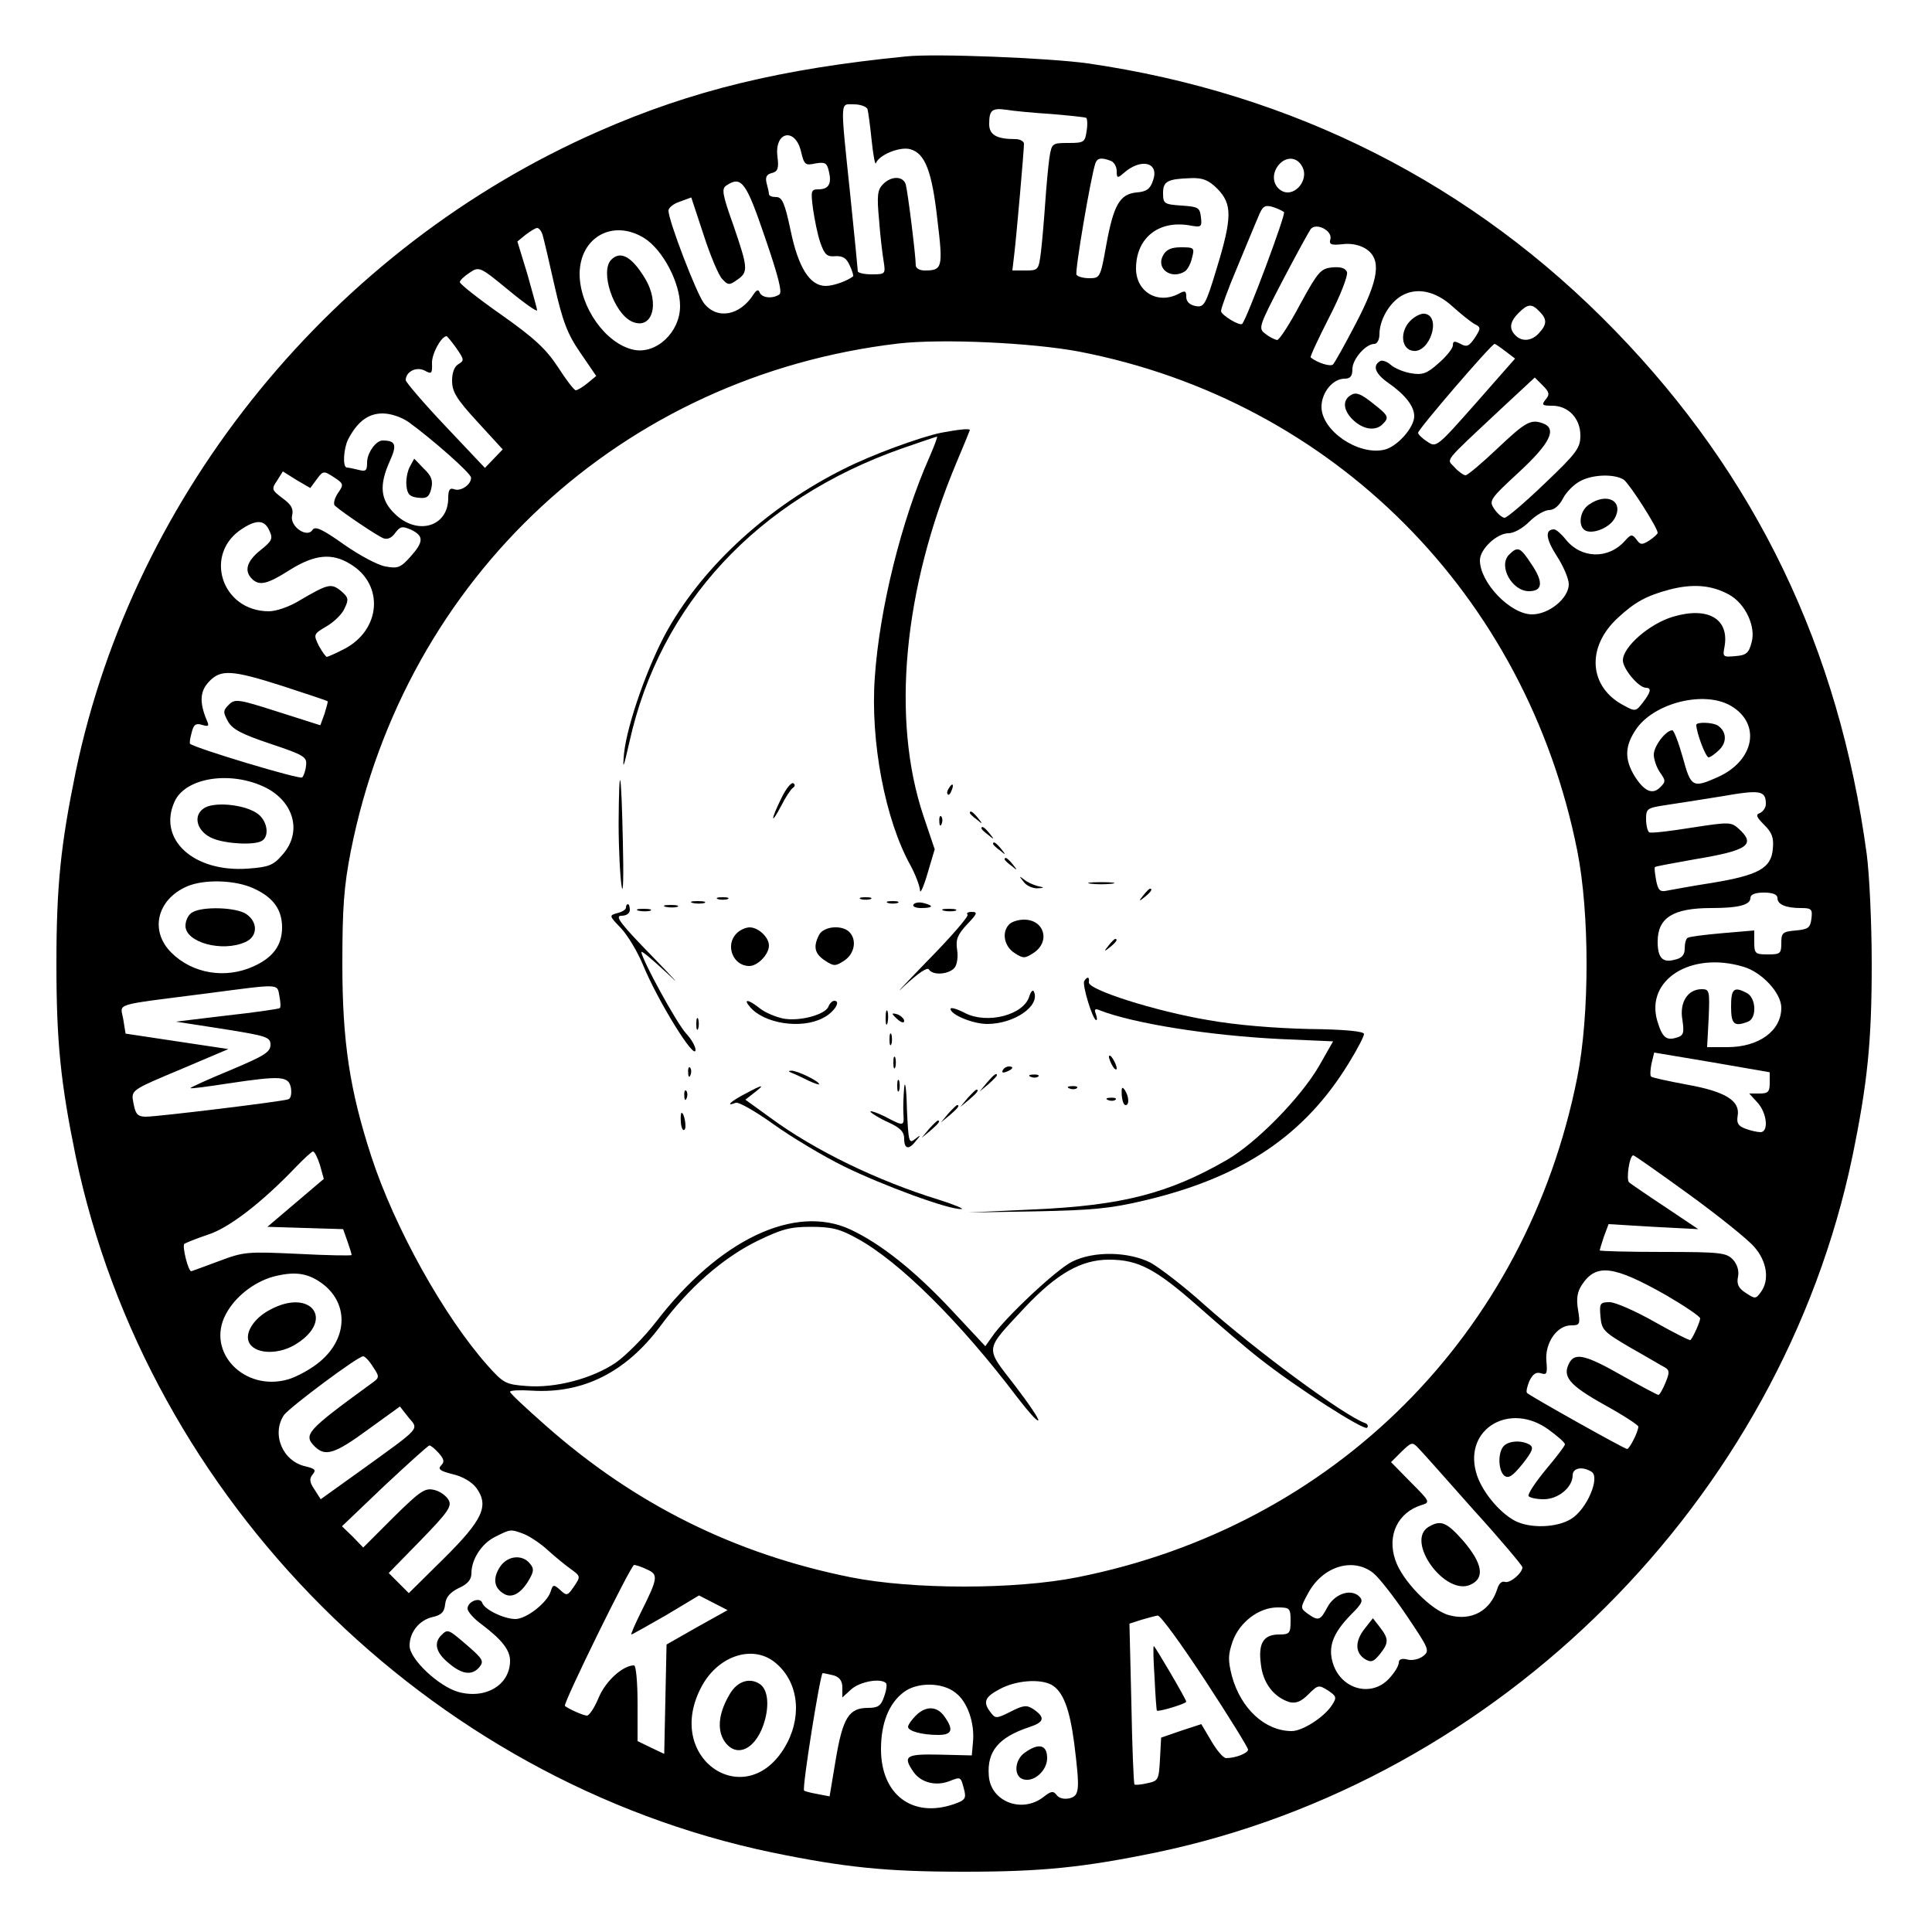 <?xml version="1.0" standalone="no"?>
<!DOCTYPE svg PUBLIC "-//W3C//DTD SVG 20010904//EN"
 "http://www.w3.org/TR/2001/REC-SVG-20010904/DTD/svg10.dtd">
<svg version="1.0" xmlns="http://www.w3.org/2000/svg"
 width="500pt" height="500pt" viewBox="0 0 500 500"
 preserveAspectRatio="xMidYMid meet">
<g transform="translate(0,500) scale(0.1,-0.1)"
fill="#000000" stroke="none">
<path d="M2345 4854 c-324 -32 -555 -88 -796 -194 -686 -301 -1202 -933 -1353
-1657 -39 -190 -50 -296 -50 -498 0 -202 11 -308 50 -498 186 -889 912 -1615
1801 -1801 190 -39 296 -50 498 -50 202 0 308 11 498 50 889 186 1615 912
1801 1801 39 190 50 296 50 498 0 105 -6 233 -13 285 -72 532 -286 978 -651
1354 -368 380 -833 615 -1365 692 -100 14 -395 26 -470 18z m-100 -136 c2 -7
7 -44 11 -83 4 -38 9 -64 11 -57 8 21 61 43 88 36 39 -10 57 -57 71 -183 15
-124 13 -131 -33 -131 -13 0 -23 6 -23 13 0 26 -21 193 -26 210 -7 22 -38 22
-59 0 -14 -14 -16 -29 -10 -92 3 -42 9 -91 12 -108 5 -32 4 -33 -31 -33 -20 0
-36 4 -36 8 0 4 -9 95 -20 202 -26 248 -26 230 10 230 17 0 32 -6 35 -12z
m475 -13 c47 -4 87 -8 91 -10 3 -2 4 -18 1 -35 -4 -28 -7 -30 -47 -30 -42 0
-43 -1 -49 -37 -3 -21 -8 -74 -11 -118 -3 -44 -8 -101 -11 -127 -6 -47 -7 -48
-40 -48 l-34 0 5 43 c6 51 25 267 25 285 0 6 -10 12 -22 12 -49 0 -68 11 -68
39 0 36 7 42 44 37 17 -3 69 -8 116 -11z m-647 -97 c8 -34 11 -37 37 -31 25 4
30 2 35 -20 8 -32 0 -47 -27 -47 -19 0 -20 -4 -14 -50 4 -28 12 -68 19 -88 11
-31 17 -37 39 -35 19 1 29 -5 37 -24 7 -14 10 -27 9 -28 -15 -12 -51 -25 -71
-25 -41 0 -71 47 -91 144 -15 71 -22 86 -37 86 -11 0 -19 3 -19 8 0 4 -3 17
-6 28 -4 15 0 23 13 26 16 4 19 12 15 43 -8 65 46 76 61 13z m801 -24 c9 -3
16 -15 16 -27 0 -18 2 -19 18 -5 45 40 93 28 76 -19 -7 -22 -17 -29 -42 -31
-44 -4 -60 -32 -79 -136 -15 -84 -16 -86 -44 -86 -15 0 -30 4 -33 9 -5 7 37
254 49 289 5 13 15 15 39 6z m496 -15 c20 -36 -23 -84 -56 -61 -19 13 -23 39
-8 61 19 27 50 27 64 0z m-219 -58 c38 -39 38 -74 -2 -205 -29 -96 -33 -102
-55 -98 -15 3 -24 11 -24 24 0 15 -3 17 -19 8 -55 -29 -111 5 -111 65 0 78 57
125 137 112 32 -6 34 -5 31 21 -3 25 -7 27 -50 30 -45 3 -48 5 -48 32 0 31 11
37 73 39 30 1 45 -5 68 -28z m-1171 -126 c34 -99 45 -142 37 -147 -18 -12 -45
-9 -51 5 -3 9 -8 7 -16 -5 -35 -55 -94 -66 -128 -23 -19 24 -92 214 -92 240 0
7 13 18 29 23 l30 11 32 -97 c17 -53 39 -105 48 -114 15 -16 18 -17 39 -2 29
20 28 30 -10 141 -29 81 -31 95 -18 103 39 26 51 9 100 -135z m1343 66 c5 -6
-94 -271 -108 -289 -6 -7 -55 23 -55 33 0 7 18 57 41 111 23 55 47 114 55 132
11 28 17 32 36 27 13 -4 26 -10 31 -14z m120 -70 c-4 -14 2 -16 31 -13 23 3
45 -2 61 -12 41 -27 34 -78 -26 -193 -28 -54 -55 -102 -59 -106 -6 -7 -41 4
-58 18 -2 2 20 49 48 104 29 56 49 108 46 117 -4 10 -16 14 -38 12 -30 -3 -37
-11 -83 -95 -27 -51 -54 -93 -60 -93 -5 1 -19 7 -30 16 -19 14 -18 18 44 137
35 67 68 127 73 134 14 18 57 -4 51 -26z m-2039 12 c3 -10 17 -69 31 -132 21
-92 33 -125 67 -174 l41 -60 -23 -19 c-12 -10 -26 -18 -30 -18 -4 0 -25 27
-46 60 -31 47 -61 75 -146 135 -60 42 -108 80 -108 85 0 4 11 15 25 24 25 17
27 16 100 -44 41 -34 75 -58 75 -53 0 4 -12 46 -25 93 l-26 85 22 18 c12 9 25
17 29 17 5 0 11 -8 14 -17z m263 -9 c48 -30 93 -115 93 -176 0 -68 -62 -126
-121 -113 -72 16 -138 110 -139 195 0 96 86 144 167 94z m2092 -177 c21 -19
46 -39 56 -45 18 -9 18 -11 2 -36 -15 -22 -21 -25 -37 -16 -16 8 -20 8 -20 -4
0 -7 -16 -28 -37 -46 -30 -27 -42 -31 -71 -26 -19 3 -43 13 -53 22 -10 9 -23
13 -28 9 -20 -12 -11 -33 22 -56 43 -30 67 -60 67 -86 0 -30 -45 -80 -78 -87
-68 -15 -162 50 -162 111 0 37 29 73 60 73 15 0 20 7 20 25 0 25 34 65 57 65
7 0 13 11 13 25 0 37 26 82 58 100 39 22 87 12 131 -28z m225 -13 c20 -20 20
-33 -1 -56 -19 -21 -44 -23 -61 -6 -17 17 -15 35 8 58 24 24 34 25 54 4z
m-2803 -95 c20 -29 21 -32 6 -41 -11 -6 -17 -22 -17 -43 0 -29 11 -47 65 -106
l66 -72 -23 -24 -23 -24 -102 108 c-56 59 -102 113 -103 119 0 22 27 36 49 25
18 -10 20 -8 19 19 -1 24 24 70 38 70 1 0 13 -14 25 -31z m1612 -9 c657 -127
1157 -629 1289 -1292 32 -161 32 -425 0 -586 -132 -665 -629 -1162 -1294
-1294 -161 -32 -425 -32 -586 0 -299 60 -558 188 -789 392 -51 45 -93 84 -93
88 0 4 26 5 57 3 133 -8 243 48 332 167 72 98 161 176 250 220 64 31 85 37
140 37 54 0 76 -6 119 -30 110 -60 267 -216 416 -413 27 -35 50 -61 53 -58 3
3 -25 44 -61 91 -78 101 -79 88 26 201 83 88 146 124 218 124 76 0 121 -24
231 -121 52 -46 123 -107 159 -135 95 -75 270 -187 278 -179 4 4 1 10 -5 12
-54 19 -282 187 -418 308 -52 47 -114 94 -137 107 -57 29 -147 31 -203 3 -40
-19 -177 -148 -208 -195 l-17 -24 -85 91 c-97 104 -185 174 -264 211 -144 67
-340 -26 -504 -240 -31 -40 -78 -87 -104 -105 -61 -41 -156 -66 -230 -60 -54
4 -60 7 -101 53 -113 127 -241 357 -301 541 -56 172 -75 297 -75 498 0 146 4
201 22 293 141 709 702 1229 1417 1313 113 13 347 2 468 -21z m1103 1 l25 -19
-102 -116 c-100 -113 -102 -115 -125 -99 -13 8 -24 19 -24 23 0 9 190 230 198
230 2 0 15 -9 28 -19z m104 -125 c-11 -14 -9 -16 17 -16 42 0 73 -33 73 -77 0
-32 -9 -45 -92 -124 -51 -49 -98 -89 -104 -89 -6 0 -18 10 -27 23 -14 21 -12
25 64 95 80 74 99 112 63 126 -32 12 -45 5 -118 -64 -40 -38 -78 -70 -83 -70
-5 0 -18 9 -28 20 -21 24 -36 6 123 155 l84 78 21 -21 c17 -17 18 -23 7 -36z
m-2943 -58 c61 -44 162 -133 162 -144 1 -18 -27 -37 -44 -30 -11 4 -15 -2 -15
-23 0 -75 -81 -98 -139 -40 -37 36 -40 74 -12 136 19 42 15 53 -19 53 -17 0
-40 -32 -40 -57 0 -21 -3 -24 -22 -19 -13 3 -26 6 -30 6 -12 0 -9 49 3 73 24
46 52 67 89 67 21 0 48 -9 67 -22z m-237 -148 c16 22 18 22 44 5 26 -17 26
-19 10 -42 -9 -14 -12 -28 -7 -32 23 -20 110 -78 125 -84 11 -4 22 1 31 14 13
17 18 18 41 8 33 -16 33 -31 -2 -70 -25 -28 -33 -31 -64 -25 -20 3 -68 29
-108 57 -55 39 -74 48 -81 38 -14 -23 -60 9 -53 37 4 17 -2 28 -24 44 -29 22
-30 24 -15 46 l15 24 35 -22 36 -21 17 23z m3383 -2 c16 -13 87 -124 87 -137
0 -3 -10 -12 -22 -20 -19 -12 -23 -11 -33 3 -11 14 -14 14 -30 -4 -43 -48
-113 -46 -153 4 -11 14 -25 26 -30 26 -24 0 -22 -24 7 -69 17 -26 31 -59 31
-73 0 -36 -51 -78 -95 -78 -56 0 -135 82 -135 140 0 29 44 70 74 70 14 0 37
13 54 30 17 17 40 30 51 30 13 0 26 11 36 30 8 16 28 36 43 44 33 19 92 20
115 4z m-3506 -131 c10 -21 7 -27 -23 -51 -35 -28 -43 -53 -22 -74 19 -19 40
-14 98 23 64 40 109 45 157 15 88 -53 79 -171 -17 -220 -21 -11 -42 -20 -44
-20 -3 0 -12 13 -21 29 -14 29 -14 30 20 50 19 11 41 32 47 47 11 23 10 28
-10 45 -25 20 -33 18 -105 -24 -27 -17 -62 -29 -81 -29 -124 0 -171 151 -67
215 36 23 56 21 68 -6z m3778 -166 c42 -23 70 -83 58 -124 -7 -27 -14 -33 -42
-35 -32 -3 -33 -2 -28 24 13 72 -42 105 -133 78 -61 -18 -130 -78 -130 -113 0
-22 41 -71 60 -71 15 0 12 -12 -9 -39 -17 -22 -19 -23 -48 -7 -91 47 -99 151
-16 227 43 40 73 57 133 73 61 16 110 12 155 -13z m-3742 -237 c61 -20 113
-37 115 -39 1 -1 -3 -15 -8 -32 l-11 -30 -110 35 c-103 33 -111 34 -127 18
-15 -15 -15 -19 -2 -43 12 -21 36 -33 110 -58 87 -29 95 -34 92 -56 -1 -13 -6
-27 -10 -31 -6 -6 -275 75 -290 87 -2 2 0 15 4 29 5 21 11 25 27 20 17 -5 19
-3 12 12 -19 46 -18 75 6 100 30 32 58 31 192 -12z m3747 -51 c78 -46 61 -141
-34 -184 -65 -29 -70 -27 -91 51 -11 39 -23 70 -27 70 -17 0 -48 -41 -48 -63
0 -12 7 -33 16 -46 15 -21 15 -24 1 -38 -20 -21 -42 -11 -67 29 -26 43 -25 77
3 119 46 70 178 103 247 62z m-3791 -212 c73 -38 93 -116 42 -173 -24 -28 -36
-32 -90 -36 -140 -10 -234 76 -189 174 29 63 148 80 237 35z m3881 -42 c0 -9
-7 -19 -15 -23 -12 -4 -10 -10 11 -31 20 -20 25 -33 22 -62 -4 -50 -37 -68
-158 -88 -52 -8 -105 -18 -116 -20 -18 -4 -23 1 -28 27 -3 17 -5 32 -3 34 1 2
47 10 102 20 139 23 160 38 115 79 -20 18 -25 18 -122 3 -56 -9 -106 -15 -110
-12 -4 3 -8 18 -8 34 0 27 3 29 48 36 26 4 92 14 147 23 102 18 115 15 115
-20z m-3914 -218 c51 -23 74 -55 74 -101 0 -46 -23 -78 -74 -101 -73 -33 -158
-19 -213 36 -56 56 -37 137 41 171 44 19 124 17 172 -5z m3944 -25 c0 -17 22
-26 61 -26 27 0 30 -3 27 -27 -3 -24 -8 -28 -40 -31 -35 -3 -38 -6 -38 -33 0
-27 -3 -29 -35 -29 -32 0 -35 2 -35 31 l0 31 -82 -7 c-46 -4 -86 -9 -90 -12
-5 -2 -8 -15 -8 -28 0 -16 -7 -25 -27 -29 -30 -8 -43 5 -43 47 0 62 40 87 139
87 70 0 101 8 101 26 0 9 12 14 35 14 23 0 35 -5 35 -14z m-88 -178 c48 -14
98 -68 98 -106 0 -60 -58 -102 -140 -102 l-52 0 4 75 c3 71 2 75 -18 75 -36 0
-58 -34 -50 -79 5 -34 3 -41 -14 -46 -28 -9 -38 0 -51 43 -31 106 87 181 223
140z m-3789 -75 c3 -16 4 -30 1 -32 -2 -2 -63 -11 -136 -19 l-133 -16 123 -19
c113 -18 122 -21 122 -41 0 -19 -17 -29 -105 -66 -58 -24 -104 -45 -102 -46 1
-2 45 4 97 12 140 21 157 19 163 -12 2 -14 0 -27 -7 -29 -17 -6 -339 -45 -368
-45 -21 0 -27 6 -32 32 -7 38 -13 34 132 95 l113 48 -133 20 -133 20 -6 37
c-7 43 -33 35 216 67 191 25 182 26 188 -6z m3857 -225 c0 -24 -4 -28 -27 -28
l-26 0 21 -23 c25 -27 30 -77 8 -77 -8 0 -26 4 -39 9 -19 7 -23 15 -20 33 7
39 -31 63 -131 81 -48 9 -91 18 -93 21 -3 2 -2 18 1 33 l7 29 149 -25 150 -26
0 -27z m-3752 -213 l10 -36 -73 -62 -73 -62 98 -3 98 -3 11 -31 c6 -17 11 -33
11 -36 0 -2 -62 -1 -138 3 -132 6 -140 6 -206 -19 -38 -14 -70 -26 -71 -26 -8
0 -24 65 -18 71 5 3 32 14 62 24 53 17 138 82 226 174 21 22 42 41 45 41 4 0
12 -16 18 -35z m3543 -76 c77 -56 153 -117 169 -136 33 -37 40 -86 17 -117
-13 -18 -15 -18 -39 -2 -19 12 -24 23 -20 42 3 15 -2 32 -13 44 -17 18 -32 20
-182 20 -89 0 -163 2 -163 4 0 1 5 18 11 36 l12 32 116 -7 116 -6 -85 57 c-47
31 -89 60 -94 64 -8 8 1 70 11 70 3 0 68 -46 144 -101z m-59 -261 c48 -28 88
-55 88 -60 0 -8 -17 -47 -25 -56 -2 -2 -43 19 -93 47 -49 28 -102 51 -116 51
-25 0 -27 -3 -24 -37 3 -35 8 -40 78 -81 41 -23 81 -47 89 -51 12 -7 12 -14 1
-40 -7 -17 -15 -31 -18 -31 -3 0 -46 23 -94 50 -93 53 -121 60 -136 34 -20
-36 -2 -58 89 -109 49 -27 89 -53 89 -57 0 -13 -23 -58 -29 -58 -7 0 -251 137
-259 145 -3 3 0 16 6 31 9 18 17 24 30 20 15 -5 17 -1 14 32 -4 46 27 92 64
92 23 0 24 3 18 40 -5 29 -2 47 10 65 37 56 82 50 218 -27z m-3482 33 c72 -50
72 -142 -1 -204 -22 -19 -60 -40 -84 -47 -113 -32 -212 71 -161 168 24 46 73
84 123 98 54 14 87 10 123 -15z m135 -218 c18 -27 18 -28 -6 -45 -166 -121
-175 -131 -144 -162 27 -26 51 -19 137 44 l83 60 22 -28 c27 -32 34 -24 -114
-131 l-113 -81 -16 25 c-13 19 -14 28 -5 39 10 12 6 15 -18 21 -60 13 -89 84
-56 133 16 21 191 152 205 152 4 0 16 -12 25 -27z m3043 -163 c23 -17 42 -33
42 -38 0 -4 -23 -34 -50 -66 -27 -33 -47 -63 -44 -68 3 -4 20 -8 39 -8 38 0
75 31 75 62 0 19 25 24 49 9 23 -15 -13 -98 -53 -122 -37 -23 -106 -25 -145
-5 -42 22 -89 80 -101 126 -31 113 88 183 188 110z m-195 -207 c70 -77 127
-145 127 -149 0 -15 -32 -42 -45 -38 -8 3 -16 -4 -20 -18 -18 -57 -67 -84
-125 -68 -46 12 -122 90 -139 143 -22 64 7 123 68 142 23 7 22 9 -28 59 l-51
52 27 27 c26 25 28 26 44 9 9 -9 73 -81 142 -159z m-2678 147 c14 -16 16 -23
7 -32 -10 -10 -3 -15 29 -23 26 -6 50 -20 62 -36 33 -46 17 -82 -85 -183 l-90
-89 -26 26 -26 26 83 85 c71 73 81 88 72 104 -6 11 -23 23 -37 26 -24 6 -36
-2 -106 -71 l-78 -78 -27 28 -28 27 110 105 c61 57 113 104 116 104 3 1 14 -8
24 -19z m221 -210 c15 -6 44 -25 63 -43 20 -18 47 -40 60 -49 23 -17 24 -18 7
-43 -17 -25 -19 -26 -36 -10 -17 15 -19 15 -25 -4 -9 -29 -63 -71 -91 -71 -30
0 -81 25 -86 42 -6 16 -38 3 -38 -15 0 -8 17 -27 38 -42 50 -38 72 -65 72 -93
0 -62 -62 -100 -133 -81 -51 14 -127 85 -127 120 0 35 25 66 59 74 23 5 31 13
33 33 2 19 13 31 35 42 23 10 33 22 33 38 0 37 27 78 62 95 40 20 39 20 74 7z
m319 -92 c29 -13 28 -22 -16 -110 -16 -32 -27 -58 -25 -58 2 0 43 23 90 50
l85 51 37 -19 37 -19 -79 -44 -79 -45 -3 -142 -3 -141 -34 16 -35 17 0 98 c0
54 -4 98 -9 98 -29 0 -73 -40 -91 -82 -11 -27 -25 -48 -31 -48 -9 0 -47 17
-57 25 -6 5 171 365 179 365 4 0 20 -5 34 -12z m1879 -9 c15 -12 54 -62 87
-111 57 -85 60 -90 42 -104 -10 -8 -28 -12 -40 -9 -15 4 -23 1 -23 -8 0 -8
-11 -26 -25 -41 -45 -49 -123 -29 -145 38 -14 43 -1 79 46 127 31 31 33 37 20
49 -23 19 -63 4 -81 -30 -18 -34 -23 -36 -51 -16 -19 14 -19 15 1 52 37 70
116 95 169 53z m-214 -124 c0 -32 -3 -35 -29 -35 -41 0 -55 -22 -48 -76 5 -49
33 -86 74 -99 17 -4 30 1 49 20 25 25 27 25 51 10 22 -15 23 -18 10 -38 -20
-31 -76 -67 -104 -67 -69 0 -132 58 -155 143 -10 40 -10 54 2 89 18 50 68 88
116 88 32 0 34 -2 34 -35z m-221 -154 c61 -93 111 -174 111 -179 0 -9 -32 -22
-57 -22 -7 0 -24 20 -38 44 l-26 44 -52 -17 -52 -18 -3 -56 c-3 -53 -4 -56
-33 -62 -17 -4 -32 -5 -33 -3 -2 1 -6 96 -8 209 l-5 207 31 10 c17 5 36 10 42
11 7 1 62 -75 123 -168z m-1115 48 c60 -47 73 -133 33 -210 -98 -186 -319 -46
-224 141 41 83 132 115 191 69z m154 -35 c15 -5 22 -14 22 -32 l0 -25 23 21
c22 20 76 30 90 16 3 -3 1 -19 -5 -35 -8 -24 -16 -29 -42 -29 -49 0 -65 -26
-83 -133 l-16 -96 -31 6 c-17 3 -33 7 -35 9 -6 5 42 304 48 304 3 0 16 -3 29
-6z m563 -24 c30 -17 47 -61 59 -151 15 -122 14 -136 -12 -143 -14 -3 -27 0
-33 8 -9 12 -15 11 -35 -5 -56 -43 -137 -11 -141 56 -5 63 26 99 104 125 40
13 43 25 11 47 -17 11 -26 10 -59 -7 -36 -18 -39 -18 -51 -2 -21 27 -16 40 24
61 41 22 102 27 133 11z m-248 -21 c31 -23 50 -79 45 -128 l-3 -34 -82 2 c-89
2 -98 -3 -68 -46 19 -26 56 -36 91 -23 31 12 30 13 39 -21 6 -23 3 -28 -26
-38 -107 -37 -189 24 -189 142 0 67 20 118 58 147 34 27 101 27 135 -1z"/>
<path d="M3010 4339 c-19 -34 21 -64 57 -41 6 4 15 20 18 35 7 26 5 27 -29 27
-25 0 -38 -6 -46 -21z"/>
<path d="M1582 4328 c-30 -30 6 -138 53 -160 53 -24 74 46 34 112 -34 56 -63
72 -87 48z"/>
<path d="M3650 4170 c-28 -28 -24 -74 7 -78 43 -6 74 88 31 96 -9 2 -26 -6
-38 -18z"/>
<path d="M3497 3978 c-24 -13 -21 -41 6 -66 26 -24 57 -28 75 -10 18 18 16 22
-26 55 -29 23 -42 29 -55 21z"/>
<path d="M2435 3880 c-56 -12 -179 -57 -250 -93 -195 -97 -361 -248 -456 -415
-50 -88 -106 -245 -114 -322 -4 -45 -2 -40 14 30 79 356 330 627 704 759 49
17 90 31 92 31 2 0 -7 -24 -20 -54 -72 -162 -129 -392 -141 -569 -12 -166 27
-369 92 -486 13 -24 24 -53 25 -65 0 -11 9 8 19 42 l19 64 -29 86 c-84 250
-52 588 85 914 19 45 35 84 35 85 0 5 -32 1 -75 -7z"/>
<path d="M1601 2870 c0 -69 4 -143 8 -165 4 -22 5 29 3 115 -4 191 -10 218
-11 50z"/>
<path d="M2022 2934 c-28 -57 -28 -72 0 -19 11 22 25 43 30 46 6 4 6 9 1 12
-5 3 -19 -14 -31 -39z"/>
<path d="M2455 2959 c-4 -6 -5 -12 -2 -15 2 -3 7 2 10 11 7 17 1 20 -8 4z"/>
<path d="M2510 2896 c0 -2 8 -10 18 -17 15 -13 16 -12 3 4 -13 16 -21 21 -21
13z"/>
<path d="M2431 2874 c0 -11 3 -14 6 -6 3 7 2 16 -1 19 -3 4 -6 -2 -5 -13z"/>
<path d="M2540 2856 c0 -2 8 -10 18 -17 15 -13 16 -12 3 4 -13 16 -21 21 -21
13z"/>
<path d="M2570 2816 c0 -2 8 -10 18 -17 15 -13 16 -12 3 4 -13 16 -21 21 -21
13z"/>
<path d="M2600 2776 c0 -2 8 -10 18 -17 15 -13 16 -12 3 4 -13 16 -21 21 -21
13z"/>
<path d="M2649 2718 c7 -10 23 -17 35 -17 20 1 20 2 1 6 -11 3 -27 10 -35 17
-13 10 -13 9 -1 -6z"/>
<path d="M2823 2713 c15 -2 39 -2 55 0 15 2 2 4 -28 4 -30 0 -43 -2 -27 -4z"/>
<path d="M2959 2683 c-13 -16 -12 -17 4 -4 16 13 21 21 13 21 -2 0 -10 -8 -17
-17z"/>
<path d="M1858 2673 c6 -2 18 -2 25 0 6 3 1 5 -13 5 -14 0 -19 -2 -12 -5z"/>
<path d="M2228 2673 c6 -2 18 -2 25 0 6 3 1 5 -13 5 -14 0 -19 -2 -12 -5z"/>
<path d="M1793 2663 c9 -2 23 -2 30 0 6 3 -1 5 -18 5 -16 0 -22 -2 -12 -5z"/>
<path d="M2298 2663 c6 -2 18 -2 25 0 6 3 1 5 -13 5 -14 0 -19 -2 -12 -5z"/>
<path d="M2364 2659 c-3 -5 6 -9 20 -9 31 0 34 6 6 13 -11 3 -23 1 -26 -4z"/>
<path d="M1620 2651 c0 -5 -10 -11 -22 -14 -22 -6 -22 -7 9 -39 17 -18 43 -61
57 -95 39 -95 136 -251 136 -220 0 9 -11 28 -24 42 -24 25 -116 194 -116 211
0 5 30 -21 68 -56 37 -36 20 -17 -38 43 -84 86 -100 107 -82 107 13 0 22 6 22
15 0 8 -2 15 -5 15 -3 0 -5 -4 -5 -9z"/>
<path d="M1723 2653 c9 -2 23 -2 30 0 6 3 -1 5 -18 5 -16 0 -22 -2 -12 -5z"/>
<path d="M1653 2643 c9 -2 23 -2 30 0 6 3 -1 5 -18 5 -16 0 -22 -2 -12 -5z"/>
<path d="M2443 2643 c9 -2 23 -2 30 0 6 3 -1 5 -18 5 -16 0 -22 -2 -12 -5z"/>
<path d="M2504 2633 c4 -4 -44 -59 -106 -122 -62 -64 -88 -92 -57 -62 35 32
59 49 63 42 10 -16 51 -13 66 4 7 8 10 29 7 47 -4 27 1 39 26 66 26 27 28 32
12 32 -10 0 -15 -3 -11 -7z"/>
<path d="M2612 2608 c-20 -20 -14 -56 13 -74 23 -15 27 -15 50 0 44 29 28 86
-25 86 -14 0 -31 -5 -38 -12z"/>
<path d="M1906 2584 c-30 -30 -9 -84 33 -84 22 0 51 30 51 53 0 21 -27 47 -50
47 -10 0 -26 -7 -34 -16z"/>
<path d="M2120 2581 c-16 -31 -12 -49 15 -67 23 -15 27 -15 50 0 27 18 33 54
13 74 -19 19 -66 15 -78 -7z"/>
<path d="M2869 2553 c-13 -16 -12 -17 4 -4 16 13 21 21 13 21 -2 0 -10 -8 -17
-17z"/>
<path d="M2806 2461 c-6 -9 22 -101 31 -101 3 0 2 7 -1 16 -5 12 -2 15 11 9
88 -34 283 -65 466 -74 l137 -6 -37 -65 c-49 -83 -161 -197 -238 -242 -151
-87 -272 -118 -500 -128 l-170 -8 175 3 c145 3 193 7 281 28 255 60 417 170
531 358 21 34 38 67 38 73 0 7 -50 12 -143 13 -87 2 -188 10 -260 23 -137 23
-313 79 -309 98 2 14 -4 16 -12 3z"/>
<path d="M2664 2422 c-14 -49 -109 -73 -166 -44 -21 11 -38 16 -38 11 0 -15
58 -39 95 -39 69 0 137 46 121 83 -2 7 -8 2 -12 -11z"/>
<path d="M1941 2394 c36 -43 132 -58 188 -29 29 14 49 45 30 45 -5 0 -12 -7
-15 -15 -8 -21 -75 -39 -117 -31 -19 4 -46 15 -60 26 -30 24 -45 26 -26 4z"/>
<path d="M2292 2365 c0 -16 2 -22 5 -12 2 9 2 23 0 30 -3 6 -5 -1 -5 -18z"/>
<path d="M2310 2376 c0 -2 7 -9 15 -16 9 -7 15 -8 15 -2 0 5 -7 12 -15 16 -8
3 -15 4 -15 2z"/>
<path d="M1802 2350 c0 -14 2 -19 5 -12 2 6 2 18 0 25 -3 6 -5 1 -5 -13z"/>
<path d="M2302 2310 c0 -14 2 -19 5 -12 2 6 2 18 0 25 -3 6 -5 1 -5 -13z"/>
<path d="M2312 2250 c0 -14 2 -19 5 -12 2 6 2 18 0 25 -3 6 -5 1 -5 -13z"/>
<path d="M2870 2265 c0 -5 5 -17 10 -25 5 -8 10 -10 10 -5 0 6 -5 17 -10 25
-5 8 -10 11 -10 5z"/>
<path d="M1781 2224 c0 -11 3 -14 6 -6 3 7 2 16 -1 19 -3 4 -6 -2 -5 -13z"/>
<path d="M2595 2230 c-3 -6 1 -7 9 -4 18 7 21 14 7 14 -6 0 -13 -4 -16 -10z"/>
<path d="M2050 2223 c8 -3 27 -12 43 -20 15 -7 27 -11 27 -9 0 8 -58 36 -72
35 -9 0 -8 -2 2 -6z"/>
<path d="M2340 2185 c-2 -22 -3 -52 -2 -67 2 -33 2 -34 -49 -7 -23 11 -39 16
-36 11 4 -4 24 -17 47 -27 30 -14 40 -24 40 -42 0 -27 12 -30 31 -5 13 15 12
16 -3 4 -16 -13 -17 -7 -21 80 -1 51 -5 75 -7 53z"/>
<path d="M2554 2198 l-19 -23 23 19 c12 11 22 21 22 23 0 8 -8 2 -26 -19z"/>
<path d="M2668 2213 c7 -3 16 -2 19 1 4 3 -2 6 -13 5 -11 0 -14 -3 -6 -6z"/>
<path d="M2322 2190 c0 -14 2 -19 5 -12 2 6 2 18 0 25 -3 6 -5 1 -5 -13z"/>
<path d="M1928 2169 c-37 -19 -52 -34 -24 -23 7 3 51 -22 97 -55 46 -33 129
-83 184 -110 100 -49 271 -112 303 -110 9 0 -17 11 -58 24 -159 49 -322 128
-436 212 l-65 47 23 18 c30 23 22 22 -24 -3z"/>
<path d="M2768 2183 c7 -3 16 -2 19 1 4 3 -2 6 -13 5 -11 0 -14 -3 -6 -6z"/>
<path d="M2903 2167 c1 -15 5 -27 10 -27 10 0 9 22 -2 39 -7 10 -9 7 -8 -12z"/>
<path d="M1771 2164 c0 -11 3 -14 6 -6 3 7 2 16 -1 19 -3 4 -6 -2 -5 -13z"/>
<path d="M2504 2158 l-19 -23 23 19 c21 18 27 26 19 26 -2 0 -12 -10 -23 -22z"/>
<path d="M2868 2153 c7 -3 16 -2 19 1 4 3 -2 6 -13 5 -11 0 -14 -3 -6 -6z"/>
<path d="M2454 2118 l-19 -23 23 19 c21 18 27 26 19 26 -2 0 -12 -10 -23 -22z"/>
<path d="M1762 2096 c1 -14 5 -23 9 -20 7 4 0 44 -7 44 -2 0 -3 -11 -2 -24z"/>
<path d="M2404 2078 l-19 -23 23 19 c21 18 27 26 19 26 -2 0 -12 -10 -23 -22z"/>
<path d="M1060 3791 c-6 -12 -10 -34 -8 -49 2 -21 9 -28 30 -30 22 -3 29 2 34
23 5 21 1 33 -19 52 l-25 26 -12 -22z"/>
<path d="M4112 3694 c-25 -17 -29 -59 -7 -68 22 -8 62 10 74 33 24 44 -20 68
-67 35z"/>
<path d="M3905 3564 c-28 -29 8 -94 52 -94 35 0 38 23 7 69 -30 46 -36 48 -59
25z"/>
<path d="M4390 3124 c0 -19 24 -84 32 -84 4 0 17 9 28 20 20 20 18 47 -4 62
-13 9 -56 10 -56 2z"/>
<path d="M526 2907 c-28 -20 -15 -61 25 -77 34 -14 108 -18 127 -6 21 13 13
55 -14 72 -35 23 -114 30 -138 11z"/>
<path d="M498 2639 c-10 -5 -18 -21 -18 -35 0 -43 95 -69 155 -42 32 14 33 51
3 72 -25 18 -113 21 -140 5z"/>
<path d="M4480 2395 c0 -46 8 -53 44 -39 23 9 21 61 -3 74 -34 18 -41 11 -41
-35z"/>
<path d="M700 1611 c-45 -23 -69 -64 -54 -88 18 -29 80 -29 124 1 96 63 33
142 -70 87z"/>
<path d="M3892 1258 c-16 -16 -15 -63 1 -77 11 -8 21 -2 47 30 26 33 30 43 19
50 -20 12 -53 11 -67 -3z"/>
<path d="M3698 1049 c-63 -36 42 -181 108 -150 37 17 31 54 -18 112 -44 50
-59 56 -90 38z"/>
<path d="M1294 945 c-19 -29 -16 -54 9 -69 21 -14 46 0 67 37 12 21 12 28 1
41 -20 24 -58 20 -77 -9z"/>
<path d="M1142 768 c-20 -20 -14 -45 19 -72 35 -30 61 -33 80 -10 12 15 8 21
-31 55 -50 43 -51 44 -68 27z"/>
<path d="M3531 784 c-25 -32 -24 -62 2 -78 15 -9 22 -7 38 13 23 29 24 39 0
70 l-18 23 -22 -28z"/>
<path d="M2988 658 c2 -46 5 -84 6 -85 4 -4 76 18 76 23 0 6 -81 144 -84 144
-2 0 -1 -37 2 -82z"/>
<path d="M1890 618 c-30 -49 -35 -93 -16 -123 32 -49 86 -21 106 55 11 42 6
79 -14 92 -26 17 -57 7 -76 -24z"/>
<path d="M2652 464 c-26 -18 -29 -59 -6 -68 28 -11 64 21 64 54 0 35 -22 40
-58 14z"/>
<path d="M2370 560 c-11 -11 -20 -24 -20 -29 0 -11 36 -21 78 -21 36 0 41 13
16 48 -19 27 -48 28 -74 2z"/>
</g>
</svg>
